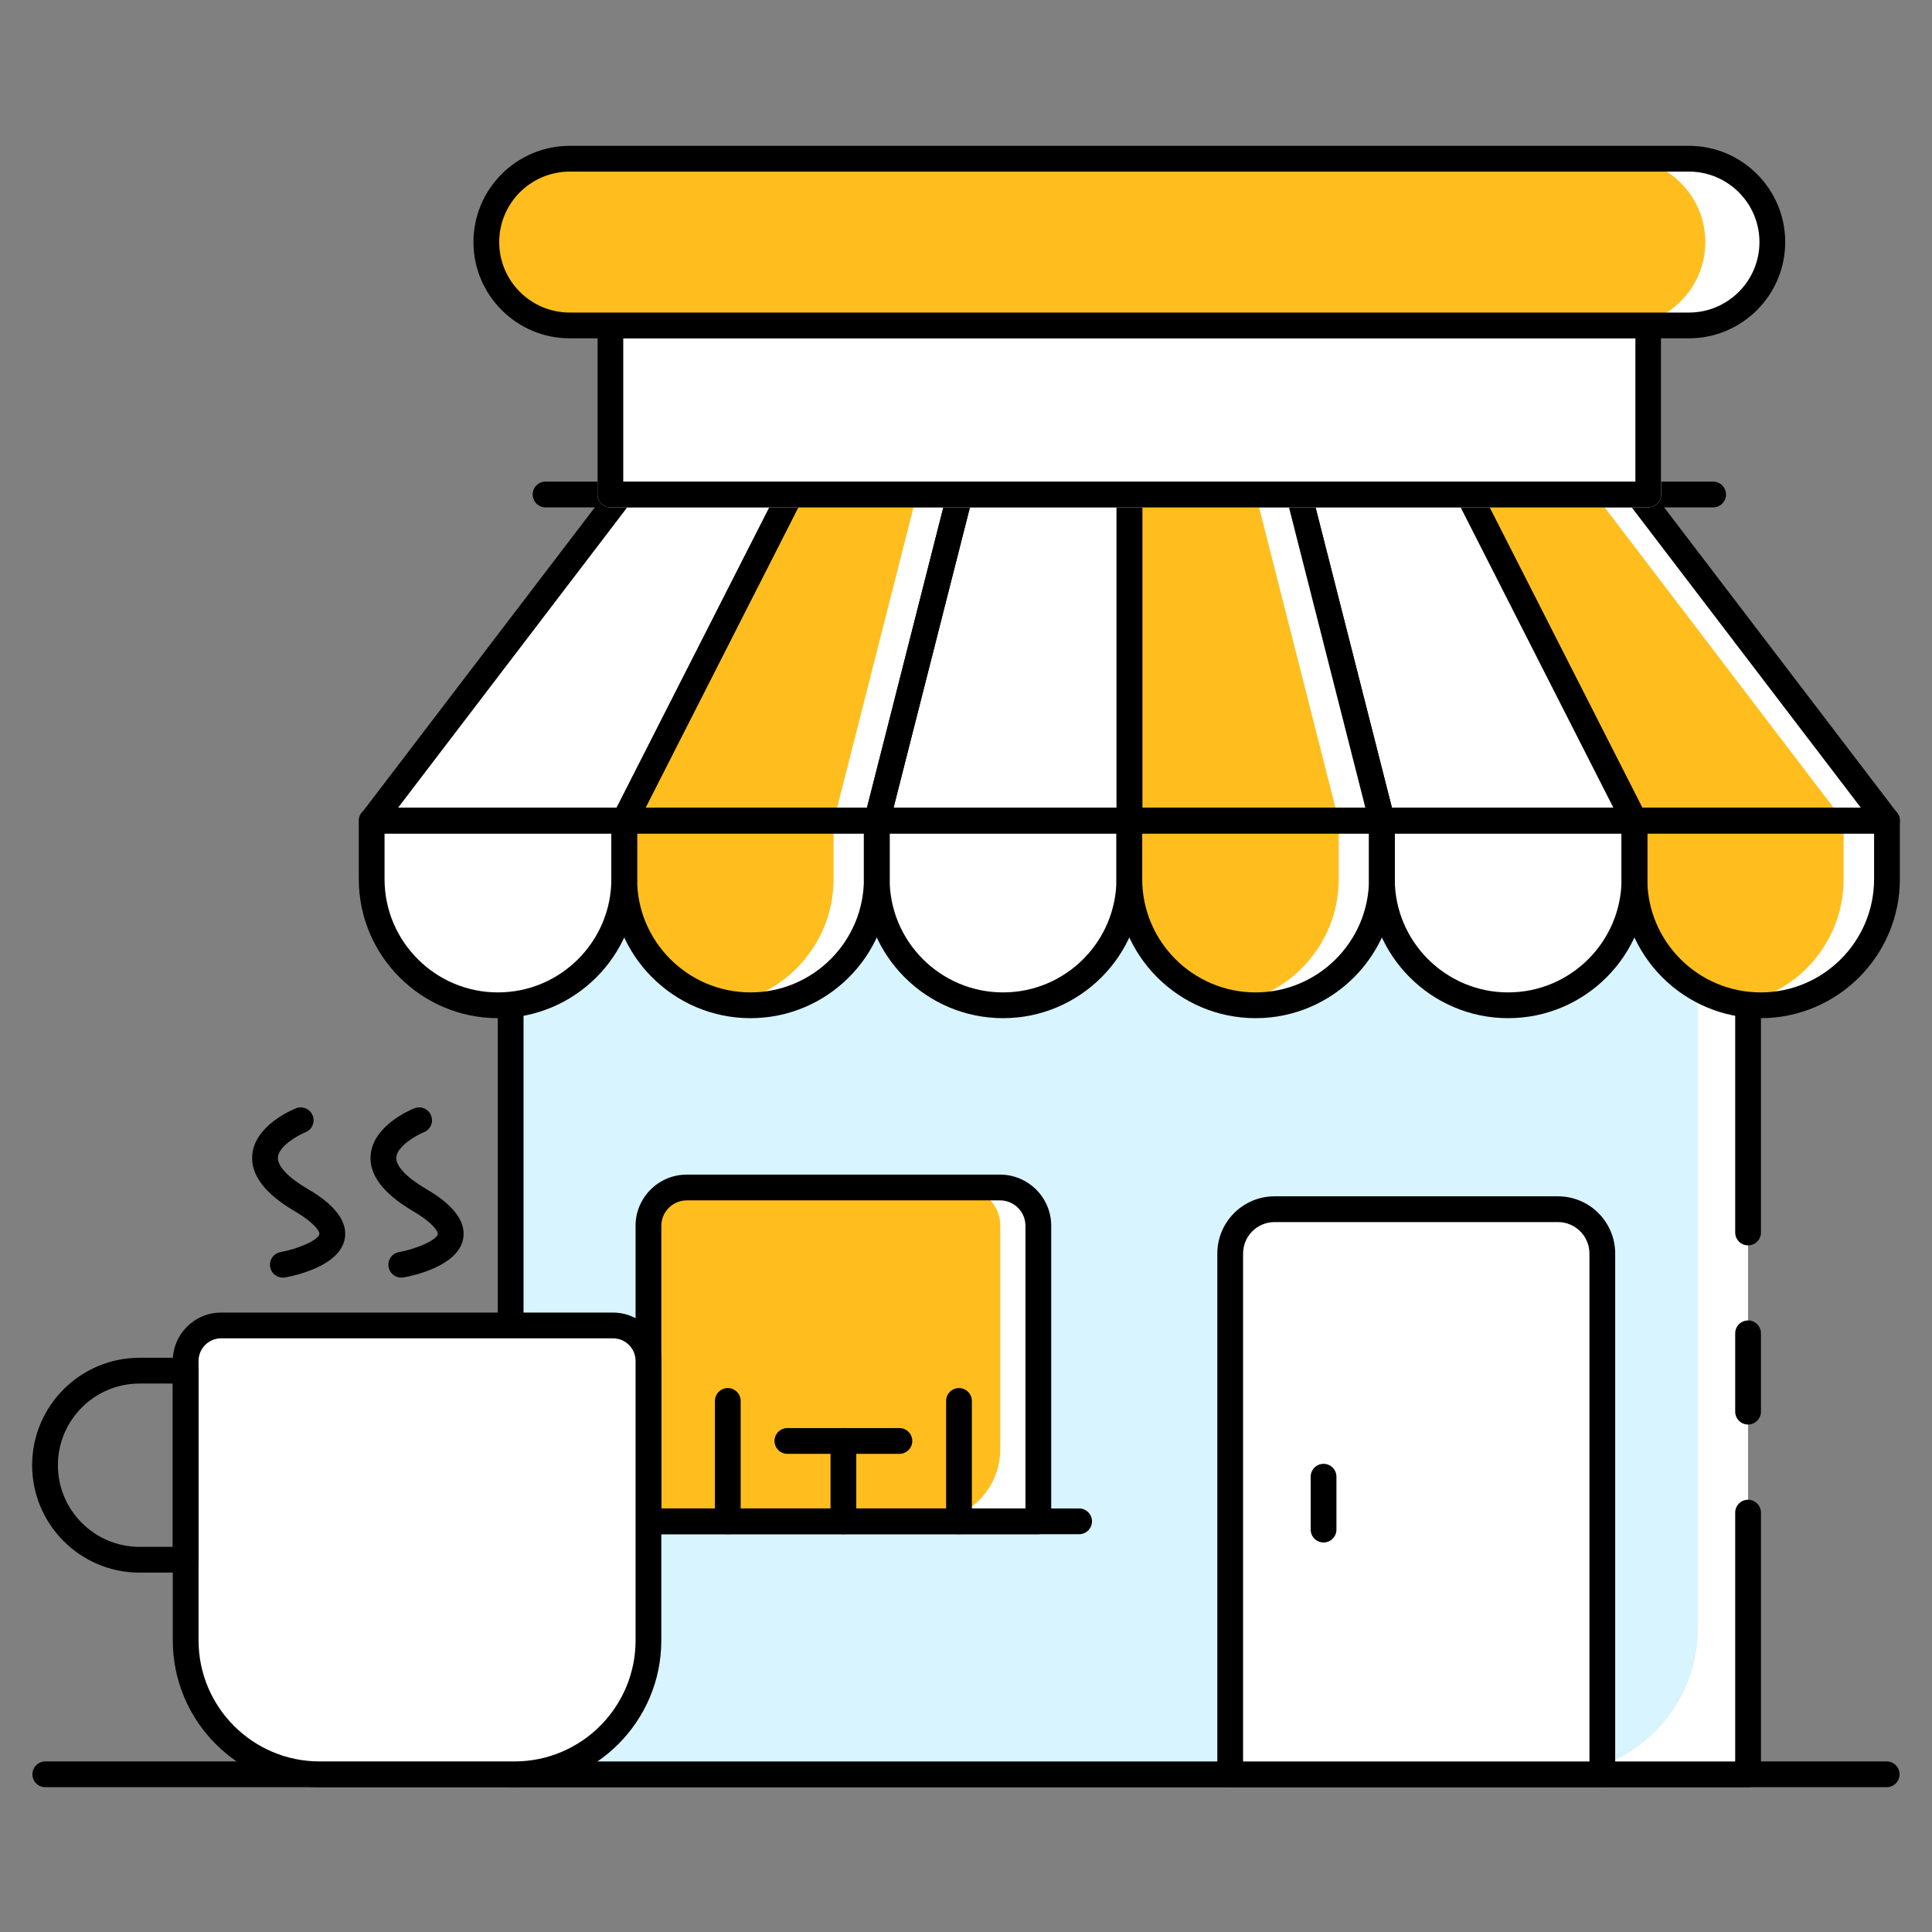 <svg id="Layer_1" enable-background="new 0 0 150 150" viewBox="0 0 150 150" xmlns="http://www.w3.org/2000/svg"><rect x="0" y="0" width="150" height="150" fill="#808080" stroke="none"/><g><path d="m146.483 138.758h-142.966c-.552 0-1-.448-1-1s.448-1 1-1h142.966c.552 0 1 .448 1 1s-.448 1-1 1z"/></g><g><path d="m135.72 109.6v-6.08-7.83-28.6h-3.9l-92.17.01v28.38l-.01 42.28h96.08v-20.32z" fill="#fff"/></g><g><path d="m131.82 67.09v59.35c0 3.12-1.27 5.96-3.32 8-2.04 2.05-4.88 3.32-8 3.32h-80.86l.01-42.28v-28.38z" fill="#d7f4ff"/></g><g><path d="m135.72 96.69c-.552 0-1-.448-1-1v-17.69c0-.552.448-1 1-1s1 .448 1 1v17.69c0 .552-.448 1-1 1z"/></g><g><path d="m135.72 138.76h-96.08c-.552 0-1-.448-1-1s.448-1 1-1h95.08v-19.32c0-.552.448-1 1-1s1 .448 1 1v20.32c0 .552-.448 1-1 1z"/></g><g><path d="m135.72 110.6c-.552 0-1-.448-1-1v-6.08c0-.552.448-1 1-1s1 .448 1 1v6.08c0 .552-.448 1-1 1z"/></g><g><path d="m39.646 103.411c-.552 0-1-.448-1-1v-24.41c0-.552.448-1 1-1s1 .448 1 1v24.41c0 .552-.447 1-1 1z"/></g><g><path d="m146.5 63.71v.01h-19.6v-.01h-.01l-12.87-25.32h13.16l19.31 25.32z" fill="#fff"/></g><g><path d="m146.5 63.71v4.54c0 2.71-1.1 5.15-2.87 6.93-1.77 1.77-4.22 2.87-6.93 2.87-.57 0-1.14-.05-1.68-.15h-.01c-4.61-.8-8.11-4.82-8.11-9.65v-4.54z" fill="#fff"/></g><g><path d="m143.13 63.72h-19.6v-.01h3.36l-12.87-25.32h9.8l19.3 25.32z" fill="#ffbe1d"/></g><g><path d="m143.14 63.71v4.54c0 2.71-1.1 5.15-2.87 6.93-1.39 1.39-3.22 2.37-5.25 2.72h-.01c-4.61-.8-8.11-4.82-8.11-9.65v-4.53h-3.37v-.01z" fill="#ffbe1d"/></g><g><path d="m146.5 64.716h-19.603c-.376 0-.721-.211-.891-.547l-12.879-25.324c-.158-.31-.143-.68.039-.976s.505-.477.853-.477h13.163c.312 0 .606.146.795.394l19.319 25.324c.231.302.27.709.102 1.05-.17.34-.518.556-.898.556zm-18.99-2h16.969l-17.794-23.324h-11.038z"/></g><g><path d="m100.854 38.393 6.44 25.323h19.603l-12.88-25.323z" fill="#fff"/></g><g><path d="m74.528 38.393-6.44 25.323h19.603v-25.323z" fill="#fff"/></g><g><path d="m48.201 38.393-19.319 25.323h19.603l12.88-25.323z" fill="#fff"/></g><g><path d="m107.288 63.711v4.539c0 5.412 4.39 9.8 9.804 9.8 5.415 0 9.804-4.388 9.804-9.8v-4.539z" fill="#fff"/></g><g><path d="m68.072 63.711v4.539c0 5.412 4.39 9.8 9.804 9.8 5.415 0 9.804-4.388 9.804-9.8v-4.539z" fill="#fff"/></g><g><path d="m28.857 63.711v4.539c0 5.412 4.39 9.8 9.804 9.8 5.415 0 9.804-4.388 9.804-9.8v-4.539z" fill="#fff"/></g><g><path d="m126.897 64.716h-19.603c-.458 0-.856-.31-.969-.753l-6.439-25.324c-.076-.299-.01-.617.18-.86s.481-.386.79-.386h13.163c.376 0 .721.211.891.547l12.879 25.324c.158.31.143.68-.039.976-.183.296-.505.476-.853.476zm-18.826-2h17.195l-11.862-23.324h-11.264z"/></g><g><path d="m107.29 63.71v.01h-19.6v-25.33h13.16z" fill="#fff"/></g><g><path d="m74.53 38.39-6.44 25.33h-19.6l.01-.01 12.86-25.32z" fill="#fff"/></g><g><path d="m107.29 63.71v4.54c0 2.71-1.1 5.15-2.87 6.93-1.78 1.77-4.23 2.87-6.94 2.87-.57 0-1.13-.05-1.67-.14-4.62-.8-8.13-4.82-8.13-9.66v-4.54z" fill="#fff"/></g><g><path d="m68.07 63.71v4.54c0 2.71-1.1 5.15-2.87 6.93-1.78 1.77-4.22 2.87-6.93 2.87-.57 0-1.14-.05-1.68-.14-4.62-.8-8.13-4.82-8.13-9.66v-4.54z" fill="#fff"/></g><g><path d="m103.94 63.71v.01h-16.26v-.01h.01v-25.32h9.81z" fill="#ffbe1d"/></g><g><path d="m71.18 38.39-6.44 25.32v.01h-16.28v-.01h.04l12.86-25.32z" fill="#ffbe1d"/></g><g><path d="m103.94 63.71v4.54c0 2.71-1.1 5.15-2.87 6.93-1.4 1.4-3.22 2.37-5.26 2.73-4.62-.8-8.13-4.82-8.13-9.66v-4.54z" fill="#ffbe1d"/></g><g><path d="m64.72 63.71v4.54c0 2.71-1.1 5.15-2.87 6.93-1.4 1.4-3.22 2.38-5.26 2.73-4.62-.8-8.13-4.82-8.13-9.66v-4.54z" fill="#ffbe1d"/></g><g><path d="m107.294 64.716h-19.603c-.552 0-1-.448-1-1v-25.323c0-.552.448-1 1-1h13.164c.458 0 .856.31.969.753l6.439 25.324c.076.299.01.617-.18.86s-.48.386-.789.386zm-18.603-2h17.317l-5.931-23.324h-11.386z"/></g><g><path d="m87.691 64.716h-19.603c-.309 0-.6-.143-.79-.386s-.256-.561-.18-.86l6.439-25.324c.113-.443.512-.753.969-.753h13.163c.552 0 1 .448 1 1v25.324c.002.552-.446.999-.998.999zm-18.316-2h17.316v-23.323h-11.386z"/></g><g><path d="m68.088 64.716h-19.603c-.348 0-.67-.181-.853-.477-.182-.296-.196-.667-.039-.976l12.879-25.324c.17-.335.515-.547.891-.547h13.163c.309 0 .6.143.79.386s.256.561.18.86l-6.439 25.324c-.112.444-.511.754-.969.754zm-17.972-2h17.195l5.931-23.324h-11.264z"/></g><g><path d="m48.485 64.716h-19.603c-.38 0-.728-.216-.896-.557s-.129-.748.102-1.05l19.319-25.324c.189-.248.483-.394.795-.394h13.163c.348 0 .67.181.853.477.182.296.196.667.039.976l-12.881 25.325c-.17.336-.514.547-.891.547zm-17.582-2h16.969l11.862-23.324h-11.037z"/></g><g><path d="m136.701 79.05c-5.958 0-10.804-4.845-10.804-10.8v-4.539c0-.552.448-1 1-1h19.608c.552 0 1 .448 1 1v4.539c0 5.955-4.847 10.8-10.804 10.8zm-8.805-14.339v3.539c0 4.853 3.95 8.8 8.804 8.8s8.804-3.948 8.804-8.8v-3.539z"/></g><g><path d="m117.093 79.05c-5.958 0-10.804-4.845-10.804-10.8v-4.539c0-.552.448-1 1-1h19.608c.552 0 1 .448 1 1v4.539c0 5.955-4.847 10.8-10.804 10.8zm-8.804-14.339v3.539c0 4.853 3.95 8.8 8.804 8.8s8.804-3.948 8.804-8.8v-3.539z"/></g><g><path d="m97.485 79.05c-5.958 0-10.804-4.845-10.804-10.8v-4.539c0-.552.448-1 1-1h19.608c.552 0 1 .448 1 1v4.539c0 5.955-4.847 10.8-10.804 10.8zm-8.804-14.339v3.539c0 4.853 3.95 8.8 8.804 8.8s8.804-3.948 8.804-8.8v-3.539z"/></g><g><path d="m77.877 79.05c-5.958 0-10.805-4.845-10.805-10.8v-4.539c0-.552.448-1 1-1h19.609c.552 0 1 .448 1 1v4.539c0 5.955-4.847 10.8-10.804 10.8zm-8.805-14.339v3.539c0 4.853 3.95 8.8 8.805 8.8 4.854 0 8.804-3.948 8.804-8.8v-3.539z"/></g><g><path d="m58.269 79.05c-5.958 0-10.805-4.845-10.805-10.8v-4.539c0-.552.448-1 1-1h19.609c.552 0 1 .448 1 1v4.539c0 5.955-4.846 10.8-10.804 10.8zm-8.805-14.339v3.539c0 4.853 3.95 8.8 8.805 8.8 4.854 0 8.804-3.948 8.804-8.8v-3.539z"/></g><g><path d="m38.661 79.05c-5.958 0-10.805-4.845-10.805-10.8v-4.539c0-.552.448-1 1-1h19.609c.552 0 1 .448 1 1v4.539c0 5.955-4.846 10.8-10.804 10.8zm-8.805-14.339v3.539c0 4.853 3.95 8.8 8.804 8.8 4.855 0 8.805-3.948 8.805-8.8v-3.539z"/></g><g><path d="m133.007 39.393h-90.652c-.552 0-1-.448-1-1s.448-1 1-1h90.652c.552 0 1 .448 1 1s-.448 1-1 1z"/></g><g fill="#fff"><path d="m47.389 25.267h80.583v13.123h-80.583z"/><path d="m127.972 39.39h-80.583c-.552 0-1-.448-1-1v-13.123c0-.552.448-1 1-1h80.583c.552 0 1 .448 1 1v13.123c0 .552-.448 1-1 1zm-79.583-2h78.583v-11.123h-78.583z"/></g><g><path d="m47.389 25.267h80.583v13.123h-80.583z" fill="#fff"/><path d="m127.972 39.39h-80.583c-.552 0-1-.448-1-1v-13.123c0-.552.448-1 1-1h80.583c.552 0 1 .448 1 1v13.123c0 .552-.448 1-1 1zm-79.583-2h78.583v-11.123h-78.583z"/></g><g><path d="m137.6 18.79c0 3.58-2.9 6.48-6.47 6.48h-86.9c-3.57 0-6.47-2.9-6.47-6.48 0-3.57 2.9-6.47 6.47-6.47h86.9c1.79 0 3.4.72 4.57 1.9 1.18 1.17 1.9 2.78 1.9 4.57z" fill="#fff"/></g><g><path d="m132.4 18.79c0 3.58-2.89 6.48-6.47 6.48h-81.7c-3.57 0-6.47-2.9-6.47-6.48 0-3.57 2.9-6.47 6.47-6.47h81.7c1.79 0 3.41.72 4.58 1.9 1.17 1.17 1.89 2.78 1.89 4.57z" fill="#ffbe1d"/></g><g><path d="m131.127 26.267h-86.893c-4.122 0-7.475-3.352-7.475-7.472s3.353-7.472 7.475-7.472h86.894c4.122 0 7.475 3.352 7.475 7.472s-3.354 7.472-7.476 7.472zm-86.893-12.944c-3.019 0-5.475 2.455-5.475 5.472s2.456 5.472 5.475 5.472h86.894c3.019 0 5.475-2.455 5.475-5.472s-2.456-5.472-5.475-5.472z"/></g><g><path d="m95.513 97.324v40.434h28.891v-40.434c0-1.901-1.542-3.442-3.443-3.442h-22.005c-1.902 0-3.443 1.541-3.443 3.442z" fill="#fff"/></g><g><path d="m124.404 138.758h-28.891c-.552 0-1-.448-1-1v-40.434c0-2.449 1.993-4.442 4.443-4.442h22.004c2.45 0 4.443 1.993 4.443 4.442v40.434c.001.552-.447 1-.999 1zm-27.891-2h26.891v-39.434c0-1.347-1.096-2.442-2.443-2.442h-22.005c-1.347 0-2.443 1.095-2.443 2.442z"/></g><g><path d="m102.761 119.757c-.552 0-1-.448-1-1v-4.105c0-.552.448-1 1-1s1 .448 1 1v4.105c0 .553-.448 1-1 1z"/></g><g><path d="m80.62 95.17v22.95h-30.27v-22.95c0-1.64 1.33-2.97 2.97-2.97h24.32c1.64 0 2.98 1.33 2.98 2.97z" fill="#fff"/></g><g><path d="m77.66 95.17v17.34c0 3.1-2.51 5.61-5.6 5.61h-21.71v-22.95c0-1.64 1.33-2.97 2.97-2.97h21.37c1.64 0 2.97 1.33 2.97 2.97z" fill="#ffbe1d"/></g><g><path d="m80.617 119.116h-30.272c-.552 0-1-.448-1-1v-22.945c0-2.191 1.783-3.974 3.975-3.974h24.321c2.192 0 3.975 1.783 3.975 3.974v22.945c.001.552-.447 1-.999 1zm-29.272-2h28.271v-21.945c0-1.088-.886-1.974-1.975-1.974h-24.321c-1.089 0-1.975.886-1.975 1.974z"/></g><g><path d="m83.782 119.116h-33.432c-.552 0-1-.448-1-1s.448-1 1-1h33.432c.552 0 1 .448 1 1s-.448 1-1 1z"/></g><g><path d="m56.506 119.116c-.552 0-1-.448-1-1v-9.347c0-.552.448-1 1-1s1 .448 1 1v9.347c0 .552-.447 1-1 1z"/></g><g><path d="m74.456 119.116c-.552 0-1-.448-1-1v-9.347c0-.552.448-1 1-1s1 .448 1 1v9.347c0 .552-.448 1-1 1z"/></g><g><path d="m65.481 119.116c-.552 0-1-.448-1-1v-6.241c0-.552.448-1 1-1s1 .448 1 1v6.241c0 .552-.448 1-1 1z"/></g><g><path d="m69.83 112.875h-8.698c-.552 0-1-.448-1-1s.448-1 1-1h8.698c.552 0 1 .448 1 1s-.448 1-1 1z"/></g><g><path d="m14.415 105.659v21.702c0 5.742 4.655 10.397 10.397 10.397h15.137c5.742 0 10.397-4.655 10.397-10.397v-21.702c0-1.519-1.232-2.751-2.751-2.751h-30.429c-1.519 0-2.751 1.232-2.751 2.751z" fill="#fff"/></g><g><path d="m39.948 138.758h-15.136c-6.284 0-11.397-5.112-11.397-11.396v-21.702c0-2.068 1.683-3.751 3.751-3.751h30.427c2.068 0 3.751 1.683 3.751 3.751v21.702c.001 6.284-5.112 11.396-11.396 11.396zm-22.781-34.85c-.966 0-1.751.786-1.751 1.751v21.702c0 5.181 4.215 9.396 9.397 9.396h15.136c5.182 0 9.397-4.215 9.397-9.396v-21.702c0-.966-.786-1.751-1.751-1.751z"/></g><g><path d="m14.415 122.098h-3.58c-4.599 0-8.34-3.742-8.34-8.34s3.741-8.34 8.34-8.34h3.58c.552 0 1 .448 1 1v14.68c0 .552-.448 1-1 1zm-3.58-14.68c-3.496 0-6.34 2.844-6.34 6.34s2.844 6.34 6.34 6.34h2.58v-12.68z"/></g><g><path d="m31.152 99.196c-.475 0-.896-.339-.982-.823-.098-.543.263-1.063.806-1.161 1.443-.262 2.937-.954 3.016-1.396.029-.163-.266-.806-1.96-1.805-2.277-1.343-3.373-2.793-3.257-4.311.176-2.301 3.065-3.52 3.394-3.651.515-.205 1.095.045 1.3.558s-.044 1.093-.556 1.299c-.672.272-2.082 1.107-2.144 1.949-.049.664.782 1.551 2.279 2.434.808.476 3.264 1.925 2.913 3.881-.385 2.145-3.925 2.885-4.631 3.011-.06.01-.119.015-.178.015z"/></g><g><path d="m21.959 99.196c-.475 0-.896-.339-.982-.823-.098-.543.263-1.063.806-1.161 1.443-.262 2.937-.954 3.016-1.396.029-.164-.266-.806-1.96-1.805-2.277-1.343-3.373-2.793-3.257-4.311.176-2.301 3.065-3.52 3.394-3.651.514-.205 1.095.045 1.3.558s-.044 1.093-.556 1.299c-.672.272-2.082 1.107-2.144 1.949-.049.664.782 1.551 2.279 2.434.808.476 3.264 1.925 2.913 3.881-.385 2.145-3.925 2.885-4.631 3.011-.06.01-.119.015-.178.015z"/></g></svg>